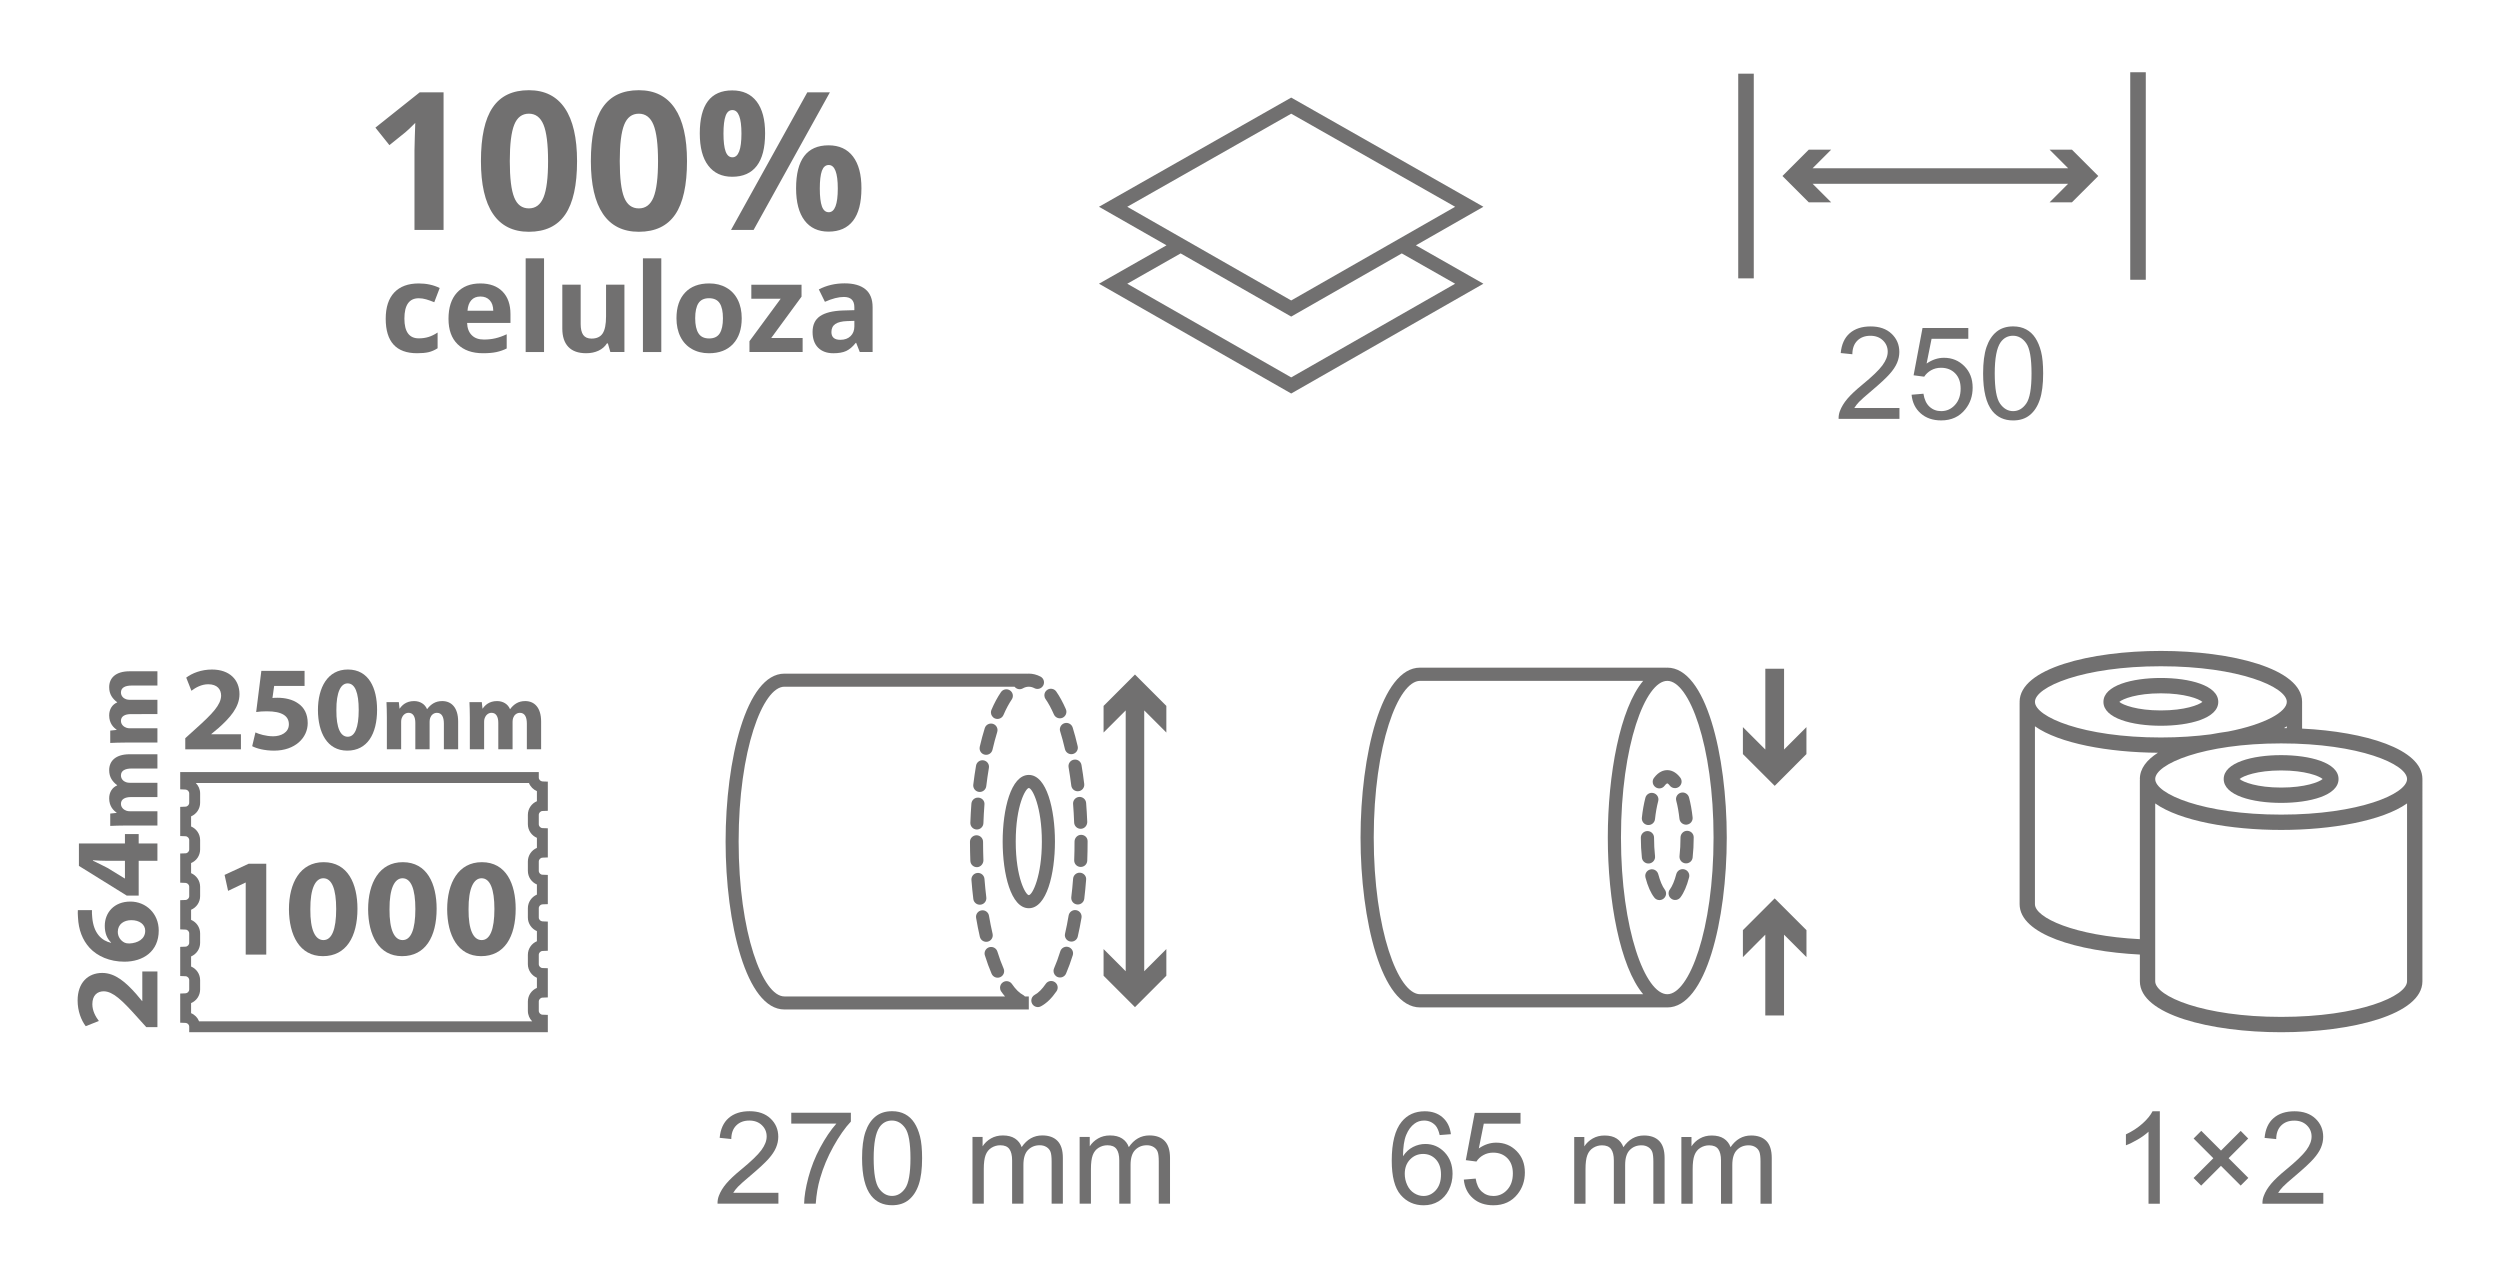 <?xml version="1.0" encoding="utf-8"?>
<!-- Generator: Adobe Illustrator 16.0.0, SVG Export Plug-In . SVG Version: 6.00 Build 0)  -->
<!DOCTYPE svg PUBLIC "-//W3C//DTD SVG 1.1//EN" "http://www.w3.org/Graphics/SVG/1.1/DTD/svg11.dtd">
<svg version="1.1" id="Warstwa_1" xmlns="http://www.w3.org/2000/svg" xmlns:xlink="http://www.w3.org/1999/xlink" x="0px" y="0px"
	 width="155.479px" height="79.452px" viewBox="0 0 155.479 79.452" enable-background="new 0 0 155.479 79.452"
	 xml:space="preserve">
<g>
	<path fill="#717070" d="M25.941,21.968c-1.302,0-1.953-0.715-1.953-2.146c0-0.711,0.178-1.255,0.531-1.631
		c0.355-0.375,0.861-0.563,1.523-0.563c0.483,0,0.919,0.094,1.303,0.284l-0.337,0.884c-0.179-0.073-0.346-0.132-0.501-0.178
		s-0.31-0.069-0.465-0.069c-0.593,0-0.892,0.422-0.892,1.267c0,0.817,0.299,1.227,0.892,1.227c0.22,0,0.423-0.028,0.611-0.087
		c0.187-0.058,0.375-0.151,0.562-0.276v0.979c-0.185,0.118-0.372,0.199-0.56,0.244C26.465,21.946,26.228,21.968,25.941,21.968"/>
	<path fill="#717070" d="M29.879,18.441c-0.242,0-0.432,0.076-0.568,0.23c-0.138,0.153-0.217,0.371-0.236,0.652h1.602
		c-0.004-0.281-0.077-0.499-0.221-0.652C30.312,18.517,30.121,18.441,29.879,18.441 M30.041,21.968c-0.674,0-1.2-0.185-1.58-0.558
		c-0.38-0.372-0.568-0.898-0.568-1.581c0-0.701,0.174-1.244,0.525-1.627c0.351-0.383,0.836-0.574,1.454-0.574
		c0.593,0,1.053,0.168,1.383,0.505c0.328,0.337,0.492,0.804,0.492,1.396v0.555h-2.697c0.012,0.325,0.106,0.578,0.288,0.76
		c0.179,0.184,0.432,0.273,0.756,0.273c0.252,0,0.49-0.025,0.716-0.078c0.223-0.052,0.459-0.136,0.703-0.251v0.884
		c-0.2,0.101-0.413,0.174-0.641,0.224C30.644,21.945,30.368,21.968,30.041,21.968"/>
	<rect x="32.692" y="16.066" fill="#717070" width="1.143" height="5.828"/>
	<path fill="#717070" d="M37.958,21.893l-0.153-0.535h-0.06c-0.123,0.194-0.297,0.346-0.52,0.451
		c-0.226,0.105-0.481,0.159-0.77,0.159c-0.49,0-0.861-0.131-1.11-0.395c-0.25-0.264-0.374-0.643-0.374-1.138v-2.729h1.142v2.445
		c0,0.303,0.053,0.529,0.159,0.68c0.109,0.15,0.28,0.227,0.514,0.227c0.318,0,0.552-0.105,0.693-0.319
		c0.142-0.215,0.212-0.567,0.212-1.063v-1.97h1.143v4.187H37.958z"/>
	<rect x="39.985" y="16.066" fill="#717070" width="1.142" height="5.828"/>
	<path fill="#717070" d="M43.235,19.792c0,0.414,0.069,0.729,0.206,0.94c0.135,0.213,0.356,0.317,0.663,0.317
		c0.303,0,0.523-0.104,0.657-0.315c0.133-0.211,0.2-0.525,0.2-0.942c0-0.415-0.068-0.726-0.202-0.933
		c-0.136-0.207-0.356-0.312-0.663-0.312c-0.305,0-0.524,0.104-0.659,0.311C43.304,19.064,43.235,19.375,43.235,19.792
		 M46.129,19.792c0,0.682-0.18,1.215-0.539,1.6c-0.359,0.384-0.859,0.577-1.5,0.577c-0.403,0-0.758-0.089-1.064-0.265
		s-0.543-0.429-0.708-0.759c-0.165-0.329-0.247-0.714-0.247-1.153c0-0.684,0.179-1.217,0.536-1.595
		c0.355-0.38,0.858-0.57,1.505-0.57c0.402,0,0.755,0.087,1.063,0.264c0.307,0.173,0.542,0.425,0.707,0.752
		C46.047,18.971,46.129,19.354,46.129,19.792"/>
	<polygon fill="#717070" points="49.917,21.893 46.61,21.893 46.61,21.22 48.551,18.58 46.726,18.58 46.726,17.707 49.849,17.707 
		49.849,18.449 47.963,21.021 49.917,21.021 	"/>
	<path fill="#717070" d="M53.133,19.955l-0.44,0.014c-0.331,0.011-0.579,0.07-0.742,0.18c-0.163,0.11-0.244,0.277-0.244,0.502
		c0,0.322,0.186,0.483,0.555,0.483c0.266,0,0.477-0.076,0.636-0.228c0.156-0.152,0.236-0.355,0.236-0.607V19.955z M53.471,21.893
		l-0.223-0.569H53.22c-0.192,0.242-0.392,0.41-0.595,0.505c-0.203,0.093-0.468,0.14-0.795,0.14c-0.401,0-0.718-0.115-0.949-0.344
		c-0.23-0.23-0.346-0.558-0.346-0.981c0-0.444,0.156-0.772,0.465-0.983c0.312-0.211,0.781-0.328,1.407-0.351l0.726-0.021v-0.184
		c0-0.425-0.218-0.637-0.651-0.637c-0.334,0-0.728,0.1-1.179,0.302L50.924,18c0.482-0.253,1.018-0.378,1.604-0.378
		c0.561,0,0.992,0.122,1.292,0.366c0.298,0.243,0.449,0.616,0.449,1.116v2.789H53.471z"/>
	<path fill="#717070" d="M27.586,5.743h-1.484l-2.755,2.194l0.871,1.09l0.981-0.79c0.118-0.093,0.327-0.291,0.627-0.593l-0.029,0.89
		l-0.02,0.815v4.949h1.809V5.743z M35.131,6.733c-0.507-0.749-1.252-1.123-2.238-1.123c-1.014,0-1.765,0.355-2.251,1.073
		c-0.49,0.716-0.732,1.828-0.732,3.338c0,1.446,0.25,2.542,0.75,3.282c0.502,0.741,1.246,1.112,2.233,1.112
		c1.018,0,1.771-0.358,2.261-1.075c0.49-0.72,0.734-1.824,0.734-3.319C35.888,8.578,35.635,7.482,35.131,6.733 M31.981,7.758
		c0.182-0.458,0.487-0.688,0.912-0.688c0.417,0,0.72,0.229,0.91,0.688c0.187,0.458,0.282,1.214,0.282,2.263
		c0,1.037-0.093,1.787-0.28,2.248c-0.188,0.461-0.491,0.691-0.912,0.691c-0.43,0-0.735-0.229-0.914-0.683
		c-0.184-0.455-0.274-1.207-0.274-2.257C31.705,8.972,31.797,8.216,31.981,7.758 M41.968,6.733
		c-0.506-0.749-1.251-1.123-2.237-1.123c-1.013,0-1.763,0.355-2.251,1.073c-0.49,0.716-0.733,1.828-0.733,3.338
		c0,1.446,0.251,2.542,0.752,3.282c0.501,0.741,1.246,1.112,2.232,1.112c1.017,0,1.771-0.358,2.262-1.075
		c0.489-0.719,0.733-1.824,0.733-3.319C42.726,8.578,42.475,7.482,41.968,6.733 M38.819,7.758C39,7.3,39.306,7.071,39.731,7.071
		c0.416,0,0.72,0.229,0.909,0.688c0.188,0.458,0.284,1.214,0.284,2.263c0,1.037-0.095,1.787-0.28,2.248
		c-0.188,0.461-0.492,0.691-0.913,0.691c-0.428,0-0.734-0.229-0.915-0.683c-0.182-0.455-0.272-1.207-0.272-2.257
		C38.543,8.972,38.635,8.216,38.819,7.758 M45.127,7.204c0.088-0.241,0.228-0.359,0.424-0.359c0.374,0,0.561,0.487,0.561,1.462
		c0,0.983-0.187,1.476-0.561,1.476c-0.196,0-0.336-0.123-0.424-0.366c-0.089-0.244-0.133-0.614-0.133-1.109
		S45.039,7.443,45.127,7.204 M47.058,6.314c-0.354-0.462-0.859-0.692-1.52-0.692c-1.345,0-2.017,0.892-2.017,2.673
		c0,0.874,0.173,1.541,0.526,2.003c0.352,0.464,0.848,0.695,1.49,0.695c0.672,0,1.182-0.225,1.528-0.676
		c0.346-0.452,0.518-1.124,0.518-2.022C47.584,7.436,47.41,6.778,47.058,6.314 M50.207,5.744l-4.743,8.555h1.404l4.743-8.555H50.207
		z M51.116,10.621c0.089-0.239,0.23-0.359,0.425-0.359c0.374,0,0.563,0.488,0.563,1.463c0,0.983-0.189,1.474-0.563,1.474
		c-0.194,0-0.336-0.121-0.425-0.364c-0.087-0.245-0.131-0.613-0.131-1.109C50.985,11.229,51.029,10.861,51.116,10.621 M53.048,9.732
		c-0.353-0.462-0.858-0.694-1.52-0.694c-1.344,0-2.018,0.894-2.018,2.673c0,0.872,0.177,1.537,0.526,2
		c0.351,0.463,0.848,0.694,1.491,0.694c0.672,0,1.179-0.227,1.527-0.676c0.346-0.451,0.52-1.123,0.52-2.019
		C53.576,10.854,53.4,10.194,53.048,9.732"/>
	<path fill="#717070" d="M80.302,6.069l-11.955,6.79l4.2,2.398l-4.2,2.388l11.955,6.828l11.953-6.828l-4.199-2.388l4.199-2.398
		L80.302,6.069z M70.106,12.86l10.196-5.79l10.195,5.79l-10.195,5.826L70.106,12.86z M87.179,15.76l3.318,1.886l-10.195,5.825
		l-10.196-5.825l3.32-1.886l6.875,3.929L87.179,15.76z"/>
	<polygon fill="#717070" points="127.466,9.307 128.62,10.463 112.728,10.463 113.884,9.307 112.491,9.307 110.853,10.946 
		112.491,12.584 113.884,12.584 112.728,11.429 128.62,11.429 127.466,12.584 128.856,12.584 130.495,10.946 128.856,9.307 	"/>
	<rect x="108.103" y="4.582" fill="#717070" width="0.967" height="12.73"/>
	<rect x="132.483" y="4.493" fill="#717070" width="0.967" height="12.906"/>
	<g>
		<path fill="#717070" d="M118.13,25.374v0.676h-3.785c-0.004-0.169,0.023-0.332,0.082-0.488c0.098-0.258,0.252-0.512,0.463-0.762
			c0.213-0.25,0.52-0.539,0.92-0.867c0.623-0.51,1.043-0.914,1.262-1.213c0.219-0.298,0.328-0.58,0.328-0.846
			c0-0.278-0.1-0.514-0.299-0.705s-0.459-0.287-0.779-0.287c-0.338,0-0.609,0.102-0.813,0.305s-0.305,0.484-0.309,0.844
			l-0.723-0.074c0.051-0.539,0.236-0.949,0.559-1.232c0.324-0.282,0.758-0.424,1.301-0.424c0.551,0,0.984,0.152,1.305,0.457
			s0.48,0.683,0.48,1.133c0,0.229-0.047,0.455-0.141,0.676c-0.094,0.222-0.248,0.455-0.467,0.699
			c-0.217,0.245-0.578,0.581-1.084,1.008c-0.422,0.354-0.691,0.595-0.813,0.721c-0.119,0.127-0.219,0.254-0.297,0.381H118.13z"/>
		<path fill="#717070" d="M118.884,24.549l0.738-0.063c0.055,0.359,0.182,0.63,0.381,0.811c0.199,0.182,0.439,0.271,0.721,0.271
			c0.34,0,0.625-0.127,0.859-0.383c0.234-0.255,0.352-0.594,0.352-1.016c0-0.4-0.111-0.717-0.338-0.949
			c-0.225-0.231-0.52-0.348-0.885-0.348c-0.227,0-0.43,0.052-0.613,0.154c-0.182,0.104-0.324,0.236-0.43,0.4l-0.66-0.086
			l0.555-2.941h2.848v0.672h-2.285l-0.309,1.539c0.344-0.239,0.705-0.359,1.082-0.359c0.5,0,0.922,0.174,1.266,0.52
			c0.344,0.347,0.516,0.792,0.516,1.336c0,0.519-0.15,0.967-0.453,1.344c-0.367,0.464-0.867,0.695-1.504,0.695
			c-0.52,0-0.945-0.146-1.275-0.438C119.12,25.418,118.931,25.032,118.884,24.549z"/>
		<path fill="#717070" d="M123.333,23.225c0-0.677,0.07-1.222,0.209-1.635c0.141-0.412,0.348-0.73,0.621-0.955
			c0.275-0.224,0.621-0.336,1.037-0.336c0.309,0,0.578,0.063,0.809,0.186c0.232,0.124,0.424,0.303,0.574,0.535
			c0.152,0.233,0.27,0.518,0.355,0.852c0.086,0.335,0.129,0.786,0.129,1.354c0,0.672-0.068,1.215-0.207,1.627
			c-0.137,0.413-0.344,0.732-0.619,0.957c-0.273,0.226-0.621,0.338-1.041,0.338c-0.551,0-0.984-0.197-1.301-0.594
			C123.522,25.077,123.333,24.301,123.333,23.225z M124.056,23.225c0,0.94,0.111,1.566,0.33,1.877
			c0.221,0.312,0.492,0.467,0.814,0.467c0.324,0,0.596-0.156,0.814-0.469c0.221-0.313,0.33-0.938,0.33-1.875
			c0-0.942-0.109-1.568-0.33-1.879c-0.219-0.31-0.494-0.465-0.822-0.465c-0.322,0-0.58,0.137-0.773,0.41
			C124.177,21.641,124.056,22.286,124.056,23.225z"/>
	</g>
	<g>
		<path fill="#717070" d="M48.41,74.181v0.676h-3.785c-0.005-0.169,0.022-0.332,0.082-0.488c0.097-0.258,0.251-0.512,0.463-0.762
			s0.519-0.539,0.92-0.867c0.622-0.511,1.043-0.915,1.262-1.213s0.328-0.58,0.328-0.846c0-0.278-0.1-0.514-0.299-0.705
			s-0.459-0.287-0.779-0.287c-0.339,0-0.609,0.102-0.813,0.305s-0.306,0.484-0.309,0.844l-0.723-0.074
			c0.05-0.539,0.235-0.95,0.559-1.232s0.757-0.424,1.301-0.424c0.55,0,0.984,0.152,1.305,0.457s0.48,0.683,0.48,1.133
			c0,0.229-0.047,0.454-0.141,0.676s-0.249,0.454-0.467,0.699s-0.579,0.581-1.084,1.008c-0.422,0.354-0.692,0.595-0.813,0.721
			s-0.219,0.253-0.297,0.381H48.41z"/>
		<path fill="#717070" d="M49.21,69.88v-0.676h3.707v0.547c-0.364,0.388-0.726,0.903-1.084,1.547s-0.635,1.305-0.83,1.984
			c-0.141,0.479-0.23,1.004-0.27,1.574h-0.723c0.008-0.45,0.097-0.995,0.266-1.633s0.412-1.253,0.729-1.846s0.653-1.092,1.01-1.498
			H49.21z"/>
		<path fill="#717070" d="M53.613,72.033c0-0.677,0.069-1.222,0.209-1.635s0.347-0.731,0.621-0.955s0.62-0.336,1.037-0.336
			c0.308,0,0.577,0.062,0.809,0.186s0.423,0.302,0.574,0.535s0.27,0.517,0.355,0.852s0.129,0.786,0.129,1.354
			c0,0.672-0.069,1.214-0.207,1.627s-0.345,0.731-0.619,0.957s-0.622,0.338-1.041,0.338c-0.552,0-0.985-0.198-1.301-0.594
			C53.801,73.884,53.613,73.108,53.613,72.033z M54.335,72.033c0,0.94,0.11,1.565,0.33,1.877s0.491,0.467,0.814,0.467
			s0.595-0.156,0.814-0.469s0.33-0.938,0.33-1.875c0-0.942-0.11-1.569-0.33-1.879s-0.494-0.465-0.822-0.465
			c-0.323,0-0.581,0.137-0.773,0.41C54.457,70.448,54.335,71.092,54.335,72.033z"/>
		<path fill="#717070" d="M60.48,74.857v-4.148h0.629v0.582c0.13-0.203,0.304-0.366,0.52-0.49s0.462-0.186,0.738-0.186
			c0.308,0,0.56,0.063,0.756,0.191s0.335,0.306,0.416,0.535c0.328-0.484,0.755-0.727,1.281-0.727c0.411,0,0.728,0.114,0.949,0.342
			s0.332,0.579,0.332,1.053v2.848h-0.699v-2.613c0-0.281-0.022-0.483-0.068-0.607s-0.128-0.224-0.248-0.299
			s-0.261-0.113-0.422-0.113c-0.292,0-0.534,0.097-0.727,0.291s-0.289,0.505-0.289,0.932v2.41h-0.703v-2.695
			c0-0.313-0.058-0.547-0.172-0.703s-0.302-0.234-0.563-0.234c-0.198,0-0.381,0.052-0.549,0.156s-0.29,0.257-0.365,0.457
			s-0.113,0.489-0.113,0.867v2.152H60.48z"/>
		<path fill="#717070" d="M67.144,74.857v-4.148h0.629v0.582c0.13-0.203,0.304-0.366,0.52-0.49s0.462-0.186,0.738-0.186
			c0.308,0,0.56,0.063,0.756,0.191s0.335,0.306,0.416,0.535c0.328-0.484,0.755-0.727,1.281-0.727c0.411,0,0.728,0.114,0.949,0.342
			s0.332,0.579,0.332,1.053v2.848h-0.699v-2.613c0-0.281-0.022-0.483-0.068-0.607s-0.128-0.224-0.248-0.299
			s-0.261-0.113-0.422-0.113c-0.292,0-0.534,0.097-0.727,0.291s-0.289,0.505-0.289,0.932v2.41h-0.703v-2.695
			c0-0.313-0.058-0.547-0.172-0.703s-0.302-0.234-0.563-0.234c-0.198,0-0.381,0.052-0.549,0.156s-0.29,0.257-0.365,0.457
			s-0.113,0.489-0.113,0.867v2.152H67.144z"/>
	</g>
	<path fill="#717070" d="M61.224,50.042c0.027-0.232-0.148-0.419-0.373-0.436c-0.225-0.019-0.419,0.149-0.438,0.373
		c-0.029,0.389-0.052,0.785-0.066,1.188v0.016c0,0.217,0.172,0.396,0.391,0.406c0.224,0.008,0.413-0.169,0.422-0.393
		C61.174,50.806,61.195,50.42,61.224,50.042"/>
	<path fill="#717070" d="M61.34,55.812c-0.045-0.373-0.083-0.757-0.114-1.148c-0.018-0.225-0.213-0.393-0.436-0.374
		c-0.215,0.015-0.376,0.194-0.376,0.404c0,0.012,0,0.021,0.001,0.032c0.031,0.404,0.07,0.799,0.117,1.183
		c0.027,0.222,0.23,0.382,0.453,0.355C61.208,56.236,61.368,56.035,61.34,55.812"/>
	<path fill="#717070" d="M61.138,52.352c0-0.224-0.184-0.406-0.408-0.406c-0.224,0.002-0.406,0.183-0.406,0.406
		c0.001,0.402,0.008,0.799,0.023,1.188c0.01,0.225,0.198,0.4,0.422,0.391c0.224-0.008,0.389-0.215,0.391-0.421
		C61.146,53.128,61.139,52.744,61.138,52.352"/>
	<path fill="#717070" d="M66.237,58.063c-0.007,0.031-0.012,0.063-0.012,0.091c0,0.186,0.128,0.354,0.317,0.396
		c0.217,0.051,0.437-0.086,0.486-0.305c0.086-0.374,0.165-0.768,0.233-1.171c0.036-0.221-0.11-0.433-0.334-0.47
		c-0.219-0.037-0.429,0.111-0.468,0.334C66.395,57.326,66.32,57.704,66.237,58.063"/>
	<path fill="#717070" d="M60.7,57.018c0,0.022,0.002,0.047,0.006,0.068c0.065,0.401,0.146,0.795,0.232,1.173
		c0.052,0.219,0.27,0.355,0.489,0.305c0.218-0.051,0.354-0.269,0.304-0.487c-0.084-0.362-0.159-0.741-0.225-1.127
		c-0.037-0.22-0.247-0.371-0.469-0.331C60.839,56.652,60.7,56.824,60.7,57.018"/>
	<path fill="#717070" d="M65.709,61.644c0.126-0.184,0.079-0.437-0.106-0.564c-0.186-0.126-0.438-0.079-0.565,0.106
		c-0.226,0.33-0.456,0.561-0.685,0.683c-0.137,0.074-0.215,0.215-0.215,0.358c0,0.064,0.016,0.131,0.05,0.193
		c0.107,0.196,0.353,0.271,0.55,0.163C65.083,62.399,65.409,62.083,65.709,61.644"/>
	<path fill="#717070" d="M61.232,59.299c0,0.038,0.006,0.079,0.021,0.121c0.127,0.411,0.269,0.795,0.417,1.14
		c0.09,0.207,0.33,0.302,0.536,0.211c0.206-0.09,0.3-0.329,0.21-0.535c-0.138-0.319-0.269-0.674-0.387-1.058
		c-0.068-0.214-0.295-0.333-0.51-0.268C61.344,58.966,61.232,59.125,61.232,59.299"/>
	<path fill="#717070" d="M65.553,60.223c-0.022,0.055-0.033,0.109-0.033,0.161c0,0.158,0.093,0.309,0.245,0.375
		c0.207,0.088,0.446-0.006,0.535-0.213c0.147-0.343,0.289-0.728,0.418-1.14c0.066-0.217-0.056-0.442-0.27-0.51
		c-0.213-0.065-0.441,0.054-0.507,0.268C65.822,59.55,65.691,59.907,65.553,60.223"/>
	<path fill="#717070" d="M65.914,45.366c0,0.041,0.008,0.081,0.02,0.121c0.107,0.343,0.207,0.713,0.297,1.104
		c0.052,0.218,0.271,0.354,0.49,0.303c0.217-0.053,0.354-0.268,0.301-0.489c-0.094-0.41-0.199-0.799-0.311-1.16
		c-0.068-0.214-0.296-0.333-0.511-0.268C66.026,45.033,65.914,45.192,65.914,45.366"/>
	<path fill="#717070" d="M61.244,45.286c-0.113,0.362-0.218,0.753-0.312,1.159c-0.006,0.032-0.009,0.064-0.009,0.092
		c0,0.186,0.127,0.354,0.314,0.396c0.219,0.051,0.437-0.086,0.487-0.305c0.09-0.389,0.189-0.76,0.295-1.104
		c0.066-0.214-0.053-0.441-0.268-0.508C61.539,44.951,61.309,45.071,61.244,45.286"/>
	<path fill="#717070" d="M66.625,55.797c-0.001,0.017-0.002,0.034-0.002,0.049c0,0.203,0.15,0.378,0.356,0.403
		c0.224,0.028,0.427-0.133,0.454-0.354c0.045-0.384,0.085-0.78,0.115-1.183c0.026-0.223-0.149-0.42-0.372-0.437
		c-0.225-0.018-0.421,0.149-0.438,0.373C66.709,55.042,66.67,55.425,66.625,55.797"/>
	<path fill="#717070" d="M61.66,44.145c-0.022,0.052-0.033,0.106-0.033,0.16c0,0.158,0.093,0.308,0.245,0.375
		c0.207,0.087,0.445-0.006,0.535-0.213c0.161-0.375,0.335-0.7,0.515-0.966c0.127-0.186,0.077-0.438-0.109-0.564
		c-0.186-0.125-0.438-0.076-0.563,0.11C62.04,43.354,61.841,43.722,61.66,44.145"/>
	<path fill="#717070" d="M65.023,43.472c0.181,0.26,0.355,0.582,0.52,0.957c0.089,0.207,0.33,0.301,0.537,0.211
		c0.204-0.092,0.297-0.33,0.208-0.535c-0.185-0.424-0.386-0.793-0.597-1.096c-0.128-0.185-0.381-0.231-0.565-0.103
		c-0.115,0.079-0.175,0.204-0.175,0.335C64.951,43.321,64.974,43.401,65.023,43.472"/>
	<path fill="#717070" d="M66.806,53.496v0.017c0,0.217,0.172,0.396,0.391,0.403c0.224,0.011,0.414-0.165,0.421-0.389
		c0.016-0.39,0.022-0.786,0.022-1.188v-0.026c0-0.227-0.183-0.394-0.406-0.394c-0.226,0-0.407,0.196-0.407,0.42
		C66.827,52.731,66.821,53.117,66.806,53.496"/>
	<path fill="#717070" d="M66.457,47.715c0.063,0.37,0.119,0.755,0.167,1.138c0.025,0.223,0.229,0.383,0.452,0.354
		c0.223-0.026,0.381-0.228,0.354-0.452c-0.048-0.396-0.105-0.795-0.171-1.18c-0.039-0.221-0.249-0.37-0.471-0.33
		c-0.197,0.033-0.337,0.205-0.337,0.398C66.452,47.667,66.453,47.691,66.457,47.715"/>
	<path fill="#717070" d="M66.737,50.001c0.029,0.377,0.053,0.764,0.066,1.154c0.009,0.225,0.198,0.398,0.422,0.39
		c0.227-0.01,0.39-0.2,0.393-0.423c-0.016-0.4-0.04-0.798-0.07-1.184c-0.017-0.224-0.213-0.392-0.438-0.375
		c-0.212,0.017-0.374,0.195-0.374,0.406C66.736,49.98,66.736,49.992,66.737,50.001"/>
	<path fill="#717070" d="M60.701,47.62c-0.065,0.38-0.123,0.776-0.171,1.178c-0.002,0.017-0.003,0.033-0.003,0.048
		c0,0.203,0.152,0.381,0.358,0.404c0.223,0.027,0.424-0.134,0.452-0.355c0.047-0.387,0.101-0.77,0.164-1.141
		c0.039-0.222-0.112-0.431-0.333-0.468C60.947,47.25,60.738,47.396,60.701,47.62"/>
	<path fill="#717070" d="M63.983,61.97H63.74c-0.032-0.038-0.072-0.072-0.119-0.096c-0.229-0.121-0.459-0.349-0.686-0.678
		c-0.127-0.187-0.382-0.232-0.565-0.104c-0.115,0.079-0.176,0.205-0.176,0.336c0,0.078,0.021,0.159,0.07,0.23
		c0.077,0.112,0.156,0.216,0.239,0.312h-13.72c-1.346,0-2.846-3.956-2.846-9.632c0-5.677,1.5-9.631,2.846-9.631h14.312
		c0.122,0.151,0.331,0.204,0.508,0.108c0.13-0.074,0.254-0.108,0.38-0.107c0.117,0,0.231,0.029,0.351,0.092
		c0.2,0.104,0.446,0.025,0.549-0.175c0.104-0.2,0.024-0.445-0.174-0.548c-0.234-0.121-0.479-0.184-0.726-0.184
		c-0.027,0-0.055,0.004-0.082,0.006v-0.004H48.784c-2.376,0-3.658,5.381-3.658,10.442c0,5.063,1.282,10.444,3.658,10.444h15.199
		V61.97z"/>
	<path fill="#717070" d="M63.17,52.338c0-2.265,0.622-3.319,0.813-3.331c0.234,0.016,0.812,1.201,0.812,3.331
		c0,2.131-0.577,3.318-0.812,3.332C63.792,55.661,63.17,54.605,63.17,52.338 M65.609,52.338c0-1.996-0.51-4.144-1.626-4.144
		c-1.117,0-1.626,2.147-1.626,4.144c0,1.997,0.509,4.146,1.626,4.146C65.099,56.485,65.609,54.335,65.609,52.338"/>
	<polygon fill="#717070" points="68.633,45.558 70.009,44.182 70.009,60.403 68.633,59.024 68.633,60.683 70.585,62.637 
		72.537,60.683 72.537,59.024 71.161,60.403 71.161,44.182 72.537,45.558 72.537,43.902 70.585,41.949 68.633,43.902 	"/>
	<g>
		<path fill="#717070" d="M90.235,70.537l-0.699,0.055c-0.063-0.276-0.152-0.477-0.266-0.602c-0.191-0.2-0.426-0.301-0.703-0.301
			c-0.225,0-0.422,0.063-0.59,0.188c-0.223,0.161-0.396,0.397-0.523,0.707c-0.129,0.31-0.195,0.751-0.199,1.324
			c0.168-0.258,0.375-0.449,0.621-0.574c0.244-0.125,0.5-0.188,0.77-0.188c0.469,0,0.867,0.173,1.197,0.518
			c0.328,0.345,0.494,0.791,0.494,1.338c0,0.359-0.078,0.693-0.232,1.002c-0.156,0.309-0.369,0.545-0.639,0.709
			c-0.271,0.164-0.578,0.246-0.922,0.246c-0.586,0-1.064-0.216-1.434-0.646c-0.371-0.431-0.555-1.142-0.555-2.131
			c0-1.106,0.203-1.911,0.613-2.414c0.355-0.438,0.836-0.656,1.441-0.656c0.449,0,0.818,0.126,1.107,0.379
			C90.005,69.743,90.177,70.091,90.235,70.537z M87.364,73.005c0,0.242,0.051,0.474,0.154,0.695c0.102,0.222,0.246,0.39,0.432,0.506
			c0.184,0.116,0.379,0.174,0.582,0.174c0.297,0,0.551-0.12,0.766-0.359c0.213-0.239,0.32-0.565,0.32-0.977
			c0-0.396-0.105-0.708-0.316-0.936s-0.477-0.342-0.797-0.342c-0.318,0-0.588,0.114-0.809,0.342
			C87.474,72.336,87.364,72.635,87.364,73.005z"/>
		<path fill="#717070" d="M91.036,73.361l0.738-0.063c0.055,0.359,0.182,0.63,0.381,0.811s0.439,0.271,0.721,0.271
			c0.338,0,0.625-0.128,0.859-0.383s0.352-0.594,0.352-1.016c0-0.401-0.113-0.718-0.338-0.949c-0.227-0.231-0.521-0.348-0.885-0.348
			c-0.227,0-0.432,0.052-0.613,0.154c-0.184,0.103-0.326,0.236-0.43,0.4l-0.66-0.086l0.555-2.941h2.848v0.672h-2.285l-0.309,1.539
			c0.344-0.239,0.703-0.359,1.082-0.359c0.5,0,0.922,0.173,1.266,0.52s0.516,0.792,0.516,1.336c0,0.519-0.152,0.966-0.453,1.344
			c-0.367,0.464-0.869,0.695-1.504,0.695c-0.521,0-0.947-0.146-1.275-0.438C91.271,74.229,91.083,73.842,91.036,73.361z"/>
		<path fill="#717070" d="M97.903,74.861v-4.148h0.629v0.582c0.129-0.203,0.303-0.366,0.52-0.49
			c0.215-0.124,0.461-0.186,0.738-0.186c0.307,0,0.559,0.063,0.756,0.191c0.195,0.128,0.334,0.306,0.416,0.535
			c0.328-0.484,0.754-0.727,1.281-0.727c0.41,0,0.727,0.114,0.949,0.342c0.221,0.228,0.332,0.579,0.332,1.053v2.848h-0.699v-2.613
			c0-0.281-0.023-0.483-0.068-0.607c-0.047-0.124-0.129-0.224-0.248-0.299c-0.121-0.075-0.262-0.113-0.422-0.113
			c-0.293,0-0.535,0.097-0.727,0.291c-0.193,0.194-0.289,0.505-0.289,0.932v2.41h-0.703v-2.695c0-0.313-0.059-0.547-0.172-0.703
			c-0.115-0.156-0.303-0.234-0.563-0.234c-0.199,0-0.381,0.052-0.549,0.156s-0.291,0.257-0.365,0.457
			c-0.076,0.2-0.113,0.489-0.113,0.867v2.152H97.903z"/>
		<path fill="#717070" d="M104.567,74.861v-4.148h0.629v0.582c0.129-0.203,0.303-0.366,0.52-0.49
			c0.215-0.124,0.461-0.186,0.738-0.186c0.307,0,0.559,0.063,0.756,0.191c0.195,0.128,0.334,0.306,0.416,0.535
			c0.328-0.484,0.754-0.727,1.281-0.727c0.41,0,0.727,0.114,0.949,0.342c0.221,0.228,0.332,0.579,0.332,1.053v2.848h-0.699v-2.613
			c0-0.281-0.023-0.483-0.068-0.607c-0.047-0.124-0.129-0.224-0.248-0.299c-0.121-0.075-0.262-0.113-0.422-0.113
			c-0.293,0-0.535,0.097-0.727,0.291c-0.193,0.194-0.289,0.505-0.289,0.932v2.41h-0.703v-2.695c0-0.313-0.059-0.547-0.172-0.703
			c-0.115-0.156-0.303-0.234-0.563-0.234c-0.199,0-0.381,0.052-0.549,0.156s-0.291,0.257-0.365,0.457
			c-0.076,0.2-0.113,0.489-0.113,0.867v2.152H104.567z"/>
	</g>
	<path fill="#717070" d="M85.435,52.088c0-5.741,1.52-9.744,2.881-9.744h13.875c-1.439,1.71-2.199,5.819-2.199,9.745
		c0,3.924,0.76,8.034,2.199,9.743H88.315C86.954,61.833,85.435,57.832,85.435,52.088 M106.569,52.089
		c0,5.742-1.52,9.743-2.877,9.743c-1.363,0-2.881-4.001-2.881-9.743s1.518-9.745,2.881-9.745
		C105.05,42.344,106.569,46.347,106.569,52.089 M107.39,52.089c0-5.123-1.297-10.567-3.697-10.567c-0.031,0-0.057,0.005-0.084,0.005
		v-0.005H88.315c-2.404,0-3.701,5.444-3.701,10.566c0,5.123,1.297,10.565,3.701,10.565h15.369c0.002,0,0.006,0.001,0.008,0.001
		C106.093,62.655,107.39,57.211,107.39,52.089"/>
	<path fill="#717070" d="M102.929,53.249c-0.041-0.372-0.061-0.759-0.061-1.153c0-0.229-0.184-0.411-0.412-0.411
		c-0.225,0-0.41,0.185-0.41,0.411v0.001c0,0.424,0.023,0.842,0.066,1.242c0.023,0.225,0.227,0.388,0.453,0.362
		C102.79,53.677,102.956,53.468,102.929,53.249"/>
	<path fill="#717070" d="M104.251,54.361c-0.107,0.418-0.252,0.756-0.398,0.953c-0.059,0.072-0.082,0.159-0.082,0.246
		c0,0.126,0.055,0.247,0.164,0.328c0.18,0.138,0.438,0.102,0.576-0.081c0.215-0.287,0.395-0.703,0.535-1.237
		c0.061-0.216-0.07-0.443-0.291-0.503C104.534,54.008,104.312,54.141,104.251,54.361"/>
	<path fill="#717070" d="M104.513,52.089c0,0.394-0.02,0.782-0.061,1.15c-0.002,0.018-0.002,0.032-0.002,0.046
		c0,0.208,0.154,0.387,0.367,0.408c0.223,0.026,0.428-0.138,0.451-0.363c0.043-0.399,0.066-0.816,0.066-1.241v-0.015
		c0-0.228-0.182-0.405-0.412-0.405C104.698,51.669,104.513,51.861,104.513,52.089"/>
	<path fill="#717070" d="M103.53,55.318c-0.146-0.194-0.289-0.533-0.4-0.951c-0.059-0.22-0.285-0.351-0.502-0.291
		c-0.186,0.048-0.307,0.214-0.307,0.396c0,0.034,0.004,0.07,0.014,0.106c0.141,0.534,0.322,0.95,0.545,1.237
		c0.135,0.182,0.393,0.216,0.574,0.078S103.671,55.5,103.53,55.318"/>
	<path fill="#717070" d="M102.866,48.376c-0.057,0.074-0.082,0.16-0.082,0.245c0,0.126,0.059,0.25,0.166,0.329
		c0.184,0.137,0.439,0.1,0.574-0.084c0.092-0.121,0.154-0.147,0.166-0.148c0.01,0,0.07,0.025,0.156,0.139
		c0.137,0.178,0.395,0.211,0.576,0.074c0.18-0.139,0.215-0.396,0.072-0.576c-0.291-0.381-0.6-0.459-0.805-0.459
		C103.478,47.896,103.161,47.978,102.866,48.376"/>
	<path fill="#717070" d="M102.927,50.943c0.045-0.408,0.111-0.785,0.199-1.119c0.061-0.223-0.074-0.445-0.295-0.502
		c-0.217-0.059-0.443,0.072-0.502,0.293c-0.096,0.374-0.172,0.791-0.219,1.24c-0.002,0.016-0.002,0.029-0.002,0.044
		c0,0.208,0.154,0.387,0.365,0.409C102.7,51.333,102.905,51.169,102.927,50.943"/>
	<path fill="#717070" d="M104.233,49.698c0,0.036,0.006,0.069,0.016,0.104c0.09,0.332,0.154,0.711,0.199,1.12
		c0.025,0.226,0.229,0.388,0.455,0.364c0.227-0.025,0.389-0.23,0.363-0.454c-0.049-0.45-0.125-0.868-0.223-1.239
		c-0.061-0.22-0.285-0.351-0.502-0.293C104.354,49.349,104.233,49.515,104.233,49.698"/>
	<polygon fill="#717070" points="108.394,45.22 108.394,46.898 110.372,48.873 112.345,46.898 112.345,45.22 110.954,46.614 
		110.954,41.589 109.788,41.589 109.788,46.615 	"/>
	<polygon fill="#717070" points="110.952,58.13 112.347,59.525 112.347,57.847 110.37,55.872 108.394,57.847 108.394,59.525 
		109.786,58.13 109.786,63.155 110.952,63.155 	"/>
	<g>
		<path fill="#717070" d="M134.323,74.861h-0.703v-4.48c-0.17,0.161-0.393,0.323-0.666,0.484c-0.275,0.161-0.521,0.282-0.74,0.363
			v-0.68c0.393-0.185,0.736-0.409,1.031-0.672c0.293-0.263,0.502-0.519,0.625-0.766h0.453V74.861z"/>
		<path fill="#717070" d="M136.421,73.263l1.23-1.23l-1.227-1.227l0.477-0.477l1.227,1.227l1.223-1.223l0.469,0.473l-1.219,1.223
			l1.227,1.227l-0.477,0.477l-1.227-1.227l-1.23,1.23L136.421,73.263z"/>
		<path fill="#717070" d="M144.491,74.185v0.676h-3.785c-0.006-0.169,0.021-0.332,0.082-0.488c0.096-0.258,0.25-0.512,0.463-0.762
			c0.211-0.25,0.518-0.539,0.92-0.867c0.621-0.511,1.043-0.915,1.262-1.213s0.328-0.58,0.328-0.846c0-0.278-0.1-0.514-0.299-0.705
			s-0.459-0.287-0.779-0.287c-0.34,0-0.609,0.102-0.813,0.305s-0.307,0.484-0.309,0.844l-0.723-0.074
			c0.049-0.539,0.234-0.95,0.559-1.232c0.322-0.282,0.756-0.424,1.301-0.424c0.549,0,0.984,0.152,1.305,0.457s0.48,0.683,0.48,1.133
			c0,0.229-0.047,0.454-0.141,0.676s-0.25,0.454-0.467,0.699c-0.219,0.245-0.58,0.581-1.084,1.008
			c-0.422,0.354-0.693,0.595-0.813,0.721c-0.121,0.126-0.219,0.253-0.297,0.381H144.491z"/>
	</g>
	<path fill="#717070" d="M141.868,63.242c-4.852,0-7.832-1.289-7.832-2.215V49.966c1.533,1.088,4.697,1.649,7.832,1.649
		s6.297-0.562,7.83-1.649v11.061C149.698,61.953,146.72,63.242,141.868,63.242 M126.556,56.231V45.169
		c1.504,1.066,4.574,1.625,7.648,1.646c-0.705,0.449-1.123,0.992-1.123,1.632c0,0.022,0.006,0.044,0.006,0.067h-0.006v9.894
		C129.011,58.203,126.556,57.07,126.556,56.231 M134.388,41.436c4.852,0,7.832,1.288,7.832,2.214c0,0.615-1.332,1.395-3.652,1.845
		c-0.369,0.05-0.727,0.107-1.074,0.175c-0.924,0.121-1.961,0.195-3.105,0.195c-4.854,0-7.832-1.29-7.832-2.215
		C126.556,42.724,129.534,41.436,134.388,41.436 M142.044,45.281c0.057-0.036,0.121-0.072,0.176-0.111v0.114
		C142.159,45.283,142.101,45.283,142.044,45.281 M149.698,48.448c0,0.925-2.979,2.214-7.83,2.214s-7.832-1.289-7.832-2.214
		s2.98-2.214,7.832-2.214S149.698,47.523,149.698,48.448 M143.171,45.313V43.65c0-2.08-4.418-3.168-8.783-3.168
		c-4.367,0-8.785,1.088-8.785,3.168c0,0.023,0.002,0.046,0.004,0.068h-0.004v12.513c0,1.872,3.58,2.938,7.479,3.134v1.662
		c0,2.081,4.42,3.169,8.787,3.169c4.365,0,8.785-1.088,8.785-3.169V48.448C150.653,46.576,147.071,45.507,143.171,45.313"/>
	<path fill="#717070" d="M141.868,48.98c-1.49,0-2.367-0.342-2.584-0.532c0.217-0.19,1.094-0.533,2.584-0.533
		s2.365,0.343,2.582,0.533C144.233,48.638,143.358,48.98,141.868,48.98 M138.296,48.448c0,1.026,1.793,1.485,3.572,1.485
		c1.777,0,3.57-0.459,3.57-1.485s-1.793-1.485-3.57-1.485C140.089,46.962,138.296,47.421,138.296,48.448"/>
	<path fill="#717070" d="M134.388,43.119c1.488,0,2.365,0.342,2.584,0.533c-0.219,0.189-1.096,0.531-2.584,0.531
		c-1.49,0-2.367-0.342-2.584-0.531C132.021,43.46,132.897,43.119,134.388,43.119 M134.388,45.136c1.777,0,3.57-0.459,3.57-1.484
		c0-1.029-1.793-1.488-3.57-1.488c-1.779,0-3.572,0.459-3.572,1.488C130.815,44.677,132.608,45.136,134.388,45.136"/>
	<path fill="#717070" d="M12.381,63.518l20.717,0.001c-0.166-0.168-0.269-0.397-0.269-0.652v-0.579c0-0.381,0.229-0.707,0.562-0.848
		v-0.63c-0.328-0.142-0.562-0.47-0.562-0.844v-0.583c0-0.379,0.229-0.706,0.562-0.846v-0.629c-0.328-0.142-0.562-0.47-0.562-0.844
		v-0.582c0-0.374,0.233-0.703,0.562-0.846v-0.629c-0.332-0.139-0.562-0.465-0.562-0.849v-0.578c0-0.381,0.229-0.708,0.562-0.848
		v-0.626c-0.332-0.142-0.562-0.468-0.562-0.849v-0.58c0-0.381,0.229-0.709,0.562-0.848v-0.627c-0.227-0.098-0.406-0.279-0.496-0.508
		h-20.72c0.167,0.166,0.271,0.396,0.271,0.65v0.578c0,0.381-0.23,0.709-0.562,0.848V51.4c0.331,0.141,0.562,0.467,0.562,0.848v0.58
		c0,0.383-0.23,0.709-0.562,0.847v0.627c0.331,0.142,0.562,0.467,0.562,0.849v0.581c0,0.382-0.23,0.708-0.562,0.847v0.628
		c0.331,0.138,0.562,0.465,0.562,0.846v0.581c0,0.38-0.23,0.708-0.562,0.848v0.627c0.331,0.14,0.562,0.467,0.562,0.849v0.578
		c0,0.382-0.23,0.709-0.562,0.848v0.627C12.113,63.106,12.292,63.289,12.381,63.518 M34.07,64.196H11.767v-0.339
		c0-0.134-0.101-0.236-0.233-0.241l-0.327-0.012V61.79l0.326-0.013c0.129-0.005,0.234-0.113,0.234-0.243v-0.578
		c0-0.132-0.103-0.239-0.234-0.243L11.207,60.7v-1.813l0.326-0.012c0.129-0.005,0.234-0.115,0.234-0.242v-0.581
		c0-0.129-0.103-0.236-0.233-0.239l-0.327-0.013v-1.816l0.327-0.013c0.129-0.004,0.233-0.111,0.233-0.239V55.15
		c0-0.129-0.105-0.236-0.234-0.241l-0.326-0.013v-1.815l0.327-0.012c0.129-0.003,0.233-0.112,0.233-0.241v-0.58
		c0-0.128-0.105-0.237-0.234-0.241l-0.326-0.013v-1.813l0.326-0.013c0.129-0.005,0.234-0.114,0.234-0.243v-0.578
		c0-0.129-0.105-0.238-0.235-0.244l-0.325-0.014v-1.072h22.301v0.34c0,0.131,0.104,0.236,0.236,0.242l0.326,0.012v1.814
		l-0.326,0.012c-0.13,0.004-0.236,0.113-0.236,0.242v0.58c0,0.131,0.104,0.238,0.236,0.243l0.326,0.011v1.813l-0.326,0.013
		c-0.13,0.004-0.236,0.114-0.236,0.242v0.578c0,0.132,0.104,0.238,0.234,0.242l0.328,0.012v1.818l-0.328,0.011
		c-0.128,0.005-0.234,0.112-0.234,0.24v0.582c0,0.128,0.106,0.234,0.234,0.238l0.328,0.013v1.814l-0.326,0.013
		c-0.13,0.005-0.236,0.114-0.236,0.24v0.583c0,0.127,0.106,0.236,0.234,0.239l0.328,0.011v1.816l-0.326,0.013
		c-0.13,0.004-0.236,0.114-0.236,0.242v0.579c0,0.129,0.106,0.237,0.234,0.241l0.328,0.012V64.196z"/>
	<g>
		<path fill="#717070" d="M11.522,46.601V45.91l0.631-0.57c1.065-0.953,1.584-1.502,1.599-2.072c0-0.397-0.24-0.713-0.804-0.713
			c-0.42,0-0.788,0.21-1.043,0.405l-0.323-0.818c0.368-0.278,0.938-0.503,1.6-0.503c1.104,0,1.712,0.646,1.712,1.531
			c0,0.818-0.594,1.472-1.299,2.103l-0.451,0.375v0.015h1.84v0.939H11.522z"/>
		<path fill="#717070" d="M18.942,42.66H17.05l-0.105,0.75c0.105-0.015,0.195-0.015,0.315-0.015c0.466,0,0.938,0.104,1.284,0.353
			c0.368,0.248,0.593,0.653,0.593,1.225c0,0.908-0.78,1.711-2.095,1.711c-0.593,0-1.088-0.135-1.358-0.277l0.202-0.856
			c0.218,0.105,0.661,0.24,1.104,0.24c0.473,0,0.976-0.226,0.976-0.743c0-0.503-0.398-0.811-1.374-0.811
			c-0.271,0-0.458,0.016-0.66,0.045l0.322-2.561h2.688V42.66z"/>
		<path fill="#717070" d="M23.451,44.138c0,1.509-0.608,2.545-1.854,2.545c-1.261,0-1.816-1.134-1.824-2.515
			c0-1.411,0.601-2.53,1.861-2.53C22.94,41.638,23.451,42.802,23.451,44.138z M20.92,44.168c-0.008,1.118,0.263,1.651,0.706,1.651
			c0.442,0,0.683-0.556,0.683-1.666c0-1.082-0.232-1.652-0.69-1.652C21.199,42.501,20.913,43.035,20.92,44.168z"/>
	</g>
	<g>
		<path fill="#717070" d="M24.06,44.603c0-0.365-0.013-0.677-0.024-0.936h0.768l0.042,0.396h0.018
			c0.126-0.186,0.384-0.462,0.888-0.462c0.378,0,0.678,0.192,0.804,0.498h0.012c0.108-0.149,0.24-0.271,0.378-0.354
			c0.162-0.096,0.342-0.144,0.558-0.144c0.564,0,0.989,0.396,0.989,1.271v1.728h-0.887v-1.596c0-0.426-0.139-0.672-0.432-0.672
			c-0.21,0-0.36,0.145-0.42,0.318c-0.024,0.066-0.036,0.162-0.036,0.234v1.715h-0.888v-1.644c0-0.372-0.132-0.624-0.42-0.624
			c-0.233,0-0.371,0.18-0.426,0.33c-0.029,0.072-0.036,0.156-0.036,0.229v1.709H24.06V44.603z"/>
		<path fill="#717070" d="M29.22,44.603c0-0.365-0.013-0.677-0.024-0.936h0.768l0.042,0.396h0.018
			c0.126-0.186,0.384-0.462,0.888-0.462c0.378,0,0.678,0.192,0.804,0.498h0.012c0.108-0.149,0.24-0.271,0.378-0.354
			c0.162-0.096,0.342-0.144,0.558-0.144c0.564,0,0.989,0.396,0.989,1.271v1.728h-0.887v-1.596c0-0.426-0.139-0.672-0.432-0.672
			c-0.21,0-0.36,0.145-0.42,0.318c-0.024,0.066-0.036,0.162-0.036,0.234v1.715h-0.888v-1.644c0-0.372-0.132-0.624-0.42-0.624
			c-0.233,0-0.371,0.18-0.426,0.33c-0.029,0.072-0.036,0.156-0.036,0.229v1.709H29.22V44.603z"/>
	</g>
	<g>
		<path fill="#717070" d="M15.281,54.89h-0.018l-1.078,0.514l-0.218-0.992l1.496-0.695h1.096v5.653h-1.278V54.89z"/>
		<path fill="#717070" d="M22.231,56.517c0,1.748-0.704,2.948-2.148,2.948c-1.461,0-2.104-1.313-2.113-2.914
			c0-1.635,0.695-2.931,2.157-2.931C21.639,53.621,22.231,54.968,22.231,56.517z M19.3,56.551c-0.009,1.296,0.304,1.914,0.817,1.914
			c0.513,0,0.791-0.644,0.791-1.931c0-1.253-0.27-1.914-0.8-1.914C19.622,54.621,19.292,55.239,19.3,56.551z"/>
		<path fill="#717070" d="M27.155,56.517c0,1.748-0.704,2.948-2.148,2.948c-1.461,0-2.104-1.313-2.113-2.914
			c0-1.635,0.695-2.931,2.157-2.931C26.563,53.621,27.155,54.968,27.155,56.517z M24.224,56.551
			c-0.009,1.296,0.304,1.914,0.817,1.914c0.513,0,0.791-0.644,0.791-1.931c0-1.253-0.27-1.914-0.8-1.914
			C24.545,54.621,24.215,55.239,24.224,56.551z"/>
		<path fill="#717070" d="M32.071,56.517c0,1.748-0.704,2.948-2.148,2.948c-1.461,0-2.104-1.313-2.113-2.914
			c0-1.635,0.695-2.931,2.157-2.931C31.479,53.621,32.071,54.968,32.071,56.517z M29.14,56.551
			c-0.009,1.296,0.304,1.914,0.817,1.914c0.513,0,0.791-0.644,0.791-1.931c0-1.253-0.27-1.914-0.8-1.914
			C29.461,54.621,29.131,55.239,29.14,56.551z"/>
	</g>
	<g>
		<path fill="#717070" d="M9.79,63.88H9.098l-0.57-0.631c-0.953-1.065-1.502-1.584-2.072-1.599c-0.398,0-0.713,0.24-0.713,0.803
			c0,0.421,0.211,0.789,0.406,1.044l-0.818,0.323c-0.279-0.368-0.504-0.938-0.504-1.6c0-1.104,0.646-1.712,1.531-1.712
			c0.818,0,1.473,0.594,2.102,1.299l0.377,0.451H8.85v-1.84H9.79V63.88z"/>
		<path fill="#717070" d="M5.719,56.603c-0.006,0.128,0,0.263,0.016,0.442c0.082,1.014,0.602,1.464,1.172,1.592v-0.022
			c-0.248-0.24-0.391-0.578-0.391-1.036c0-0.818,0.578-1.509,1.592-1.509c0.969,0,1.764,0.743,1.764,1.802
			c0,1.299-0.969,1.937-2.133,1.937c-0.916,0-1.682-0.338-2.168-0.863c-0.443-0.487-0.684-1.118-0.721-1.884
			c-0.016-0.211-0.016-0.346-0.008-0.458H5.719z M8.168,57.226c-0.451,0-0.842,0.24-0.842,0.729c0,0.308,0.188,0.563,0.436,0.675
			c0.061,0.03,0.15,0.046,0.285,0.046c0.518-0.022,0.984-0.271,0.984-0.789C9.032,57.481,8.663,57.226,8.168,57.226z"/>
		<path fill="#717070" d="M9.79,53.536H8.625v2.162H7.881l-2.973-1.847v-1.396H7.77V51.87h0.855v0.585H9.79V53.536z M7.77,53.536
			H6.688c-0.293,0-0.592-0.015-0.908-0.037v0.029c0.316,0.158,0.602,0.286,0.908,0.451l1.066,0.653H7.77V53.536z"/>
	</g>
	<g>
		<path fill="#717070" d="M7.792,51.341c-0.365,0-0.677,0.013-0.936,0.024v-0.768l0.396-0.042v-0.018
			c-0.186-0.126-0.462-0.384-0.462-0.888c0-0.378,0.192-0.678,0.498-0.804v-0.012c-0.149-0.108-0.271-0.24-0.354-0.378
			c-0.096-0.162-0.144-0.342-0.144-0.558c0-0.564,0.396-0.989,1.271-0.989H9.79v0.887H8.194c-0.426,0-0.672,0.139-0.672,0.432
			c0,0.21,0.145,0.36,0.318,0.42c0.066,0.024,0.162,0.036,0.234,0.036H9.79v0.888H8.146c-0.372,0-0.624,0.132-0.624,0.42
			c0,0.233,0.18,0.371,0.33,0.426c0.072,0.029,0.156,0.036,0.229,0.036H9.79v0.887H7.792z"/>
		<path fill="#717070" d="M7.792,46.181c-0.365,0-0.677,0.013-0.936,0.024v-0.768l0.396-0.042v-0.018
			c-0.186-0.126-0.462-0.384-0.462-0.888c0-0.378,0.192-0.678,0.498-0.804v-0.012c-0.149-0.108-0.271-0.24-0.354-0.378
			c-0.096-0.162-0.144-0.342-0.144-0.558c0-0.564,0.396-0.989,1.271-0.989H9.79v0.887H8.194c-0.426,0-0.672,0.139-0.672,0.432
			c0,0.21,0.145,0.36,0.318,0.42c0.066,0.024,0.162,0.036,0.234,0.036H9.79v0.888H8.146c-0.372,0-0.624,0.132-0.624,0.42
			c0,0.233,0.18,0.371,0.33,0.426c0.072,0.029,0.156,0.036,0.229,0.036H9.79v0.887H7.792z"/>
	</g>
</g>
</svg>
